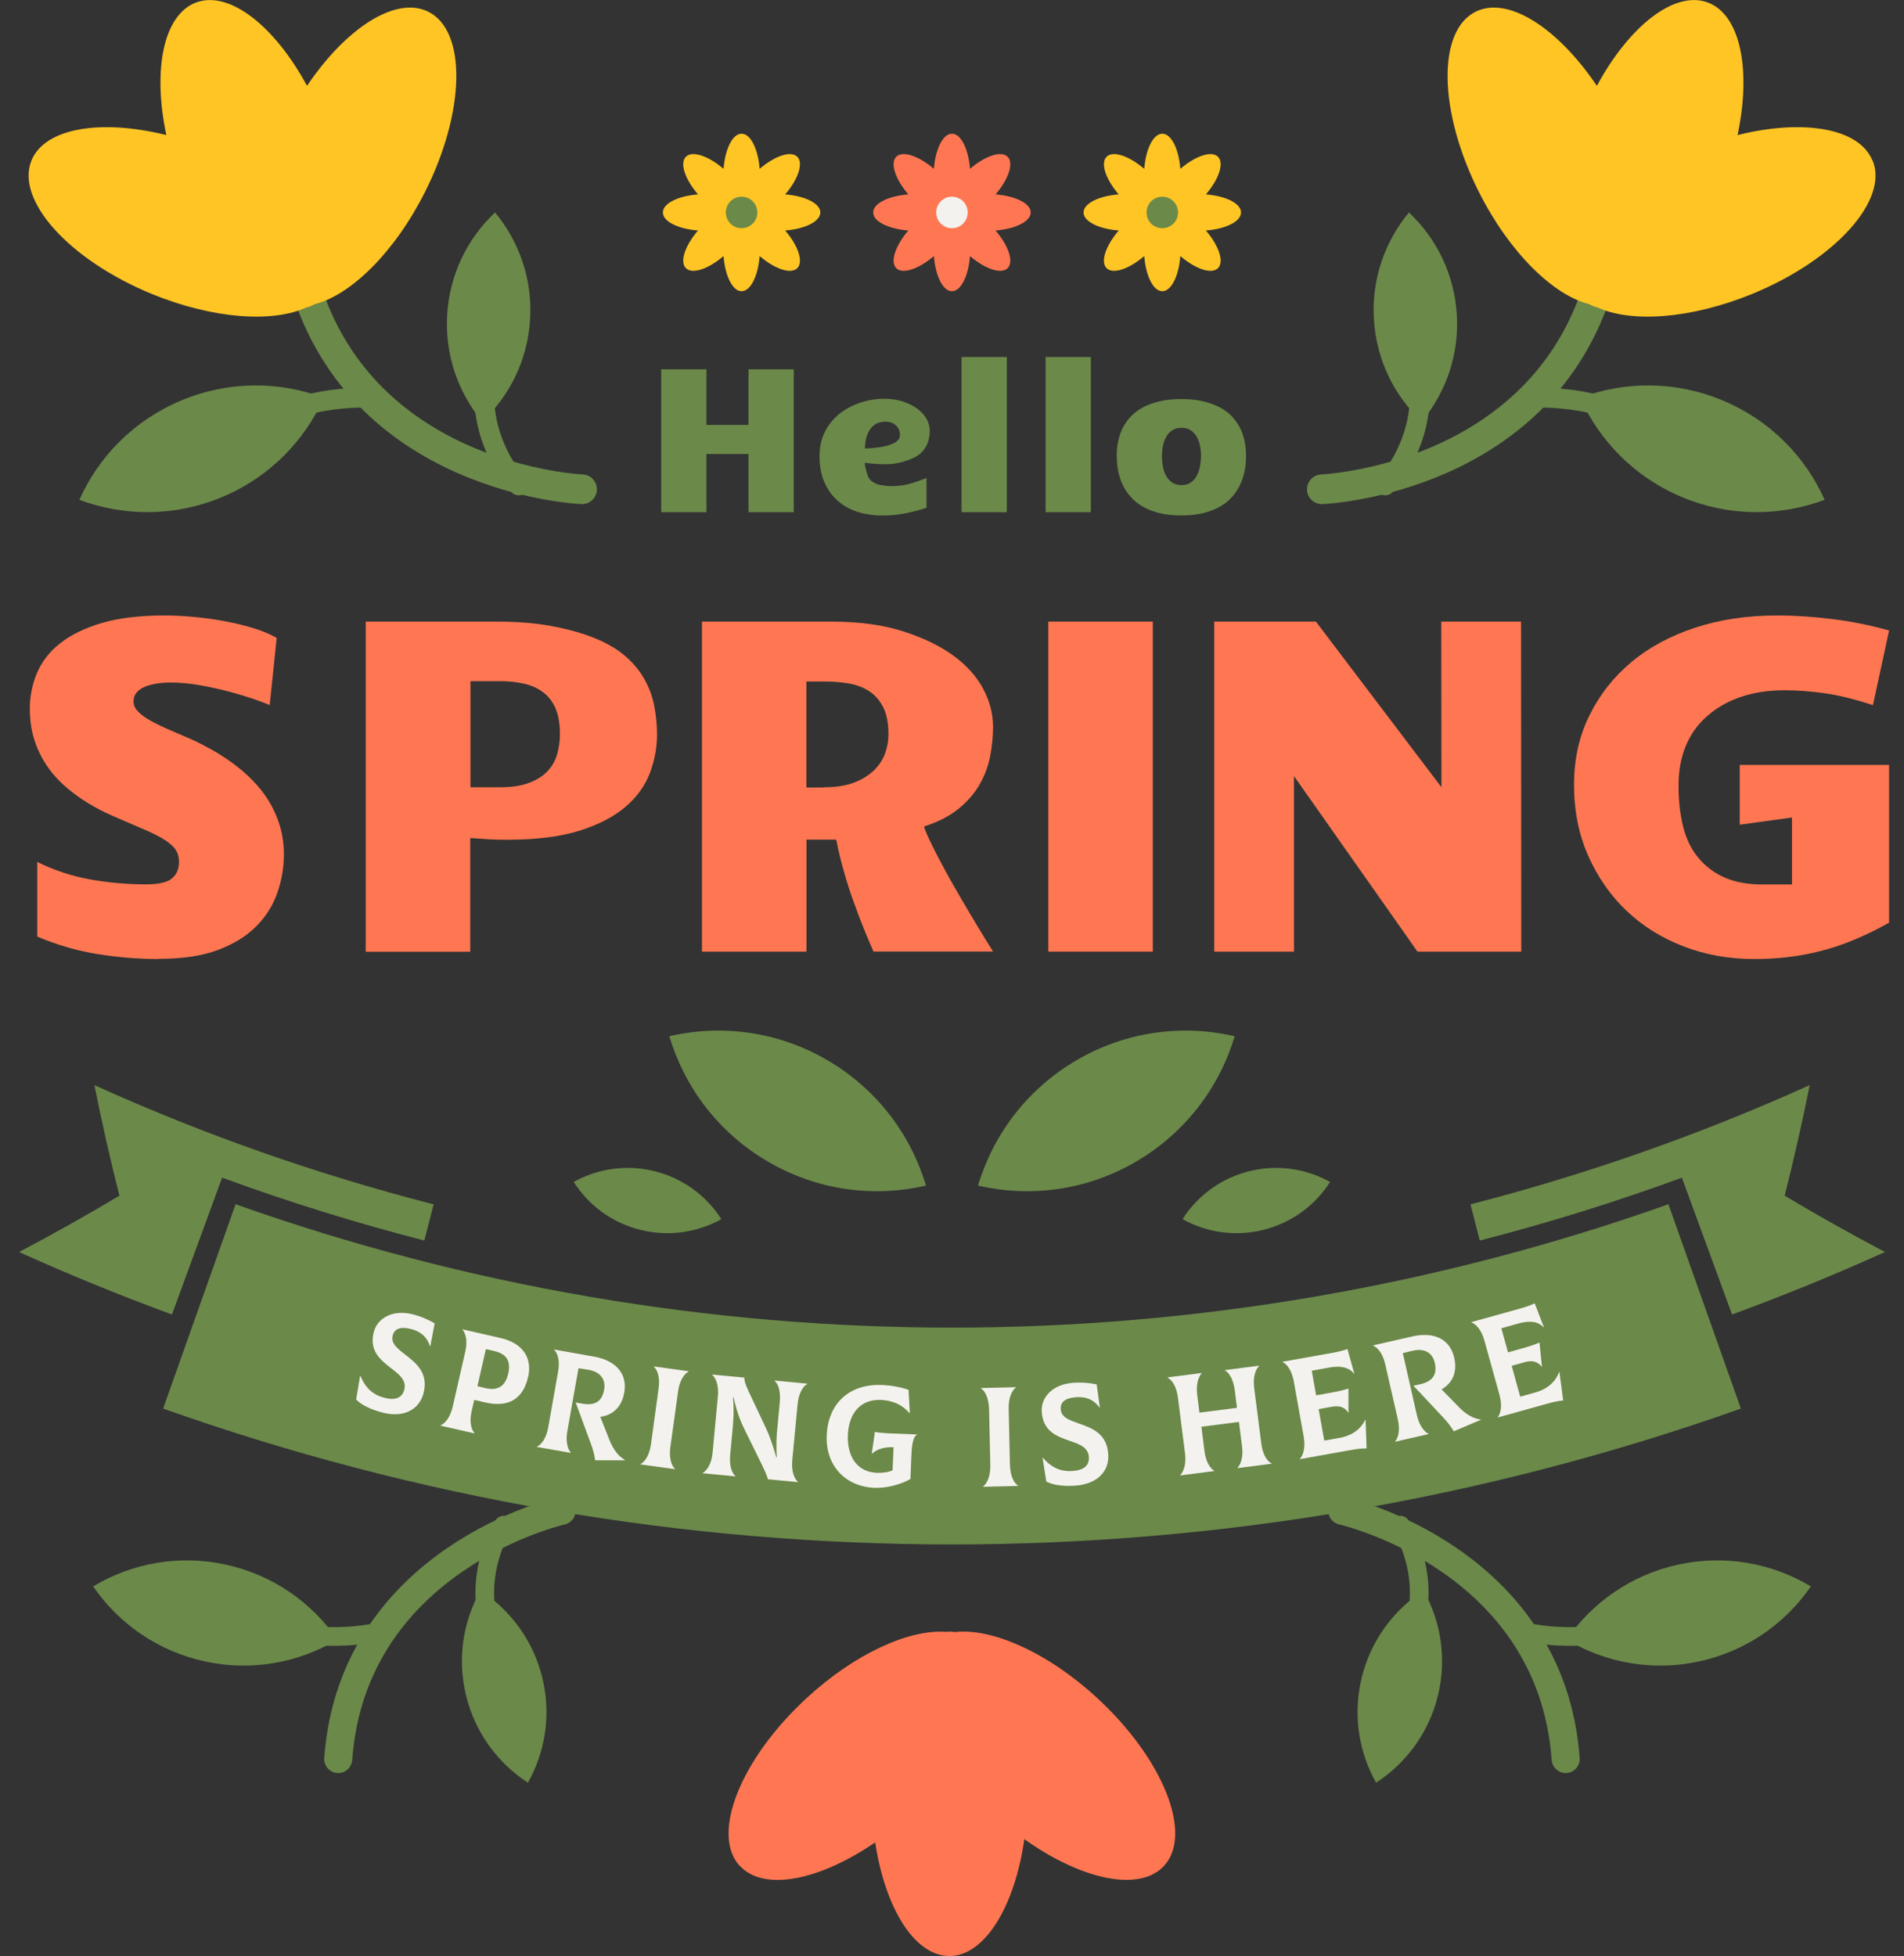 <?xml version="1.0" encoding="UTF-8"?><svg id="b" xmlns="http://www.w3.org/2000/svg" viewBox="0 0 182.57 187.54"><rect x="0" y="0" width="182.57" height="187.54" fill="#333333" stroke="none"/><g id="c"><path d="M15.21,91.95c-1.92,0-3.86-.16-5.82-.47s-3.89-.87-5.82-1.68v-7.16c1.6.79,3.28,1.35,5.04,1.67,1.77.32,3.57.48,5.4.48,1.21,0,2.04-.19,2.48-.57.45-.38.67-.91.67-1.58,0-.37-.07-.7-.21-.98-.14-.28-.38-.56-.73-.83-.34-.27-.79-.54-1.35-.82-.56-.28-1.26-.58-2.09-.93-.64-.27-1.33-.57-2.08-.9-.75-.33-1.48-.71-2.21-1.15-.73-.44-1.44-.95-2.11-1.52s-1.28-1.23-1.8-1.97c-.52-.74-.94-1.57-1.25-2.49-.31-.92-.47-1.97-.47-3.13s.23-2.31.68-3.39c.46-1.08,1.19-2.03,2.21-2.84,1.02-.81,2.35-1.46,3.98-1.95,1.63-.48,3.64-.73,6.01-.73.81,0,1.69.04,2.65.12.96.08,1.92.21,2.89.38.97.17,1.91.39,2.83.66.92.27,1.73.6,2.42.99l-.67,6.44c-.26-.12-.74-.3-1.42-.54-.68-.24-1.47-.48-2.36-.72s-1.84-.45-2.84-.63c-1-.18-1.96-.27-2.87-.27-.48,0-.93.03-1.35.1-.42.07-.8.17-1.14.31s-.6.33-.79.56c-.19.23-.29.51-.29.84s.15.67.44.97c.29.31.69.6,1.2.88s1.1.57,1.77.86c.67.29,1.39.6,2.15.93.63.28,1.28.62,1.96,1,.68.38,1.35.81,2,1.29.65.48,1.28,1.01,1.87,1.61s1.11,1.25,1.56,1.97.8,1.5,1.07,2.36c.26.86.4,1.79.4,2.79,0,1.27-.21,2.5-.63,3.7-.42,1.2-1.09,2.27-2.03,3.21-.93.94-2.15,1.69-3.66,2.26-1.51.57-3.4.85-5.68.85Z" style="fill:#ff7752; stroke-width:0px;"/><path d="M35.08,59.6h12.54c2.07,0,3.88.15,5.44.46,1.56.3,2.91.69,4.05,1.16,1.14.47,2.09,1.03,2.85,1.69.76.66,1.36,1.38,1.81,2.17.45.79.77,1.63.95,2.54.18.9.28,1.84.28,2.8,0,1.23-.22,2.45-.67,3.66-.45,1.21-1.22,2.29-2.31,3.24-1.09.95-2.56,1.72-4.4,2.31-1.84.58-4.16.88-6.94.88-.27,0-.6,0-1.01-.01-.4,0-.8-.03-1.19-.06-.45-.03-.91-.06-1.39-.09v10.9h-10.02v-31.64ZM45.1,75.48h2.86c1.07,0,1.98-.13,2.71-.4s1.32-.62,1.77-1.08c.45-.45.77-.99.96-1.61.19-.62.29-1.29.29-2,0-1-.14-1.82-.42-2.47-.28-.65-.68-1.17-1.2-1.55-.51-.39-1.12-.66-1.82-.82-.7-.16-1.46-.24-2.28-.24h-2.86v10.16Z" style="fill:#ff7752; stroke-width:0px;"/><path d="M67.3,59.6h12.44c2.59,0,4.86.3,6.79.91s3.54,1.38,4.83,2.31c1.29.93,2.26,2,2.9,3.19.64,1.19.96,2.42.96,3.67,0,.98-.1,1.94-.29,2.9-.19.95-.54,1.85-1.03,2.69-.49.84-1.17,1.61-2.02,2.3-.86.69-1.95,1.25-3.28,1.67.1.34.28.78.54,1.31.25.53.54,1.11.87,1.75.33.63.69,1.29,1.07,1.98.39.69.78,1.36,1.16,2.01.91,1.57,1.9,3.21,2.98,4.94h-11.46c-.49-1.1-.97-2.26-1.43-3.47-.19-.51-.39-1.05-.6-1.64-.21-.59-.41-1.19-.59-1.81-.19-.62-.36-1.25-.53-1.9-.16-.65-.31-1.29-.42-1.91h-2.86v10.74h-10.02v-31.64ZM79.02,75.48c1.13,0,2.09-.15,2.88-.45.78-.3,1.42-.7,1.91-1.18.49-.48.85-1.03,1.06-1.63.22-.6.32-1.21.32-1.81,0-1.06-.16-1.92-.49-2.58s-.78-1.18-1.34-1.55c-.57-.37-1.22-.62-1.97-.75-.75-.13-1.54-.19-2.39-.19h-1.68v10.16h1.7Z" style="fill:#ff7752; stroke-width:0px;"/><path d="M100.52,59.6h10.02v31.64h-10.02v-31.64Z" style="fill:#ff7752; stroke-width:0px;"/><path d="M116.43,59.6h9.75l12.04,15.88-.02-15.88h7.65l.02,31.64h-9.95l-11.84-16.83v16.83h-7.65v-31.64Z" style="fill:#ff7752; stroke-width:0px;"/><path d="M168.25,91.95c-2.46,0-4.74-.41-6.84-1.22-2.1-.81-3.91-1.95-5.45-3.41-1.54-1.46-2.76-3.22-3.67-5.27-.91-2.05-1.36-4.32-1.36-6.8s.49-4.66,1.48-6.66c.98-2,2.33-3.7,4.03-5.12s3.74-2.51,6.11-3.29c2.37-.78,4.99-1.17,7.85-1.17,1.65,0,3.39.11,5.24.34,1.85.22,3.68.59,5.5,1.1l-1.55,7.16c-1.65-.55-3.16-.93-4.53-1.13s-2.68-.3-3.95-.3c-1.57,0-2.97.22-4.22.65-1.25.43-2.32,1.05-3.22,1.85-.9.79-1.58,1.75-2.04,2.88-.46,1.12-.68,2.37-.68,3.74,0,1.48.15,2.81.45,3.99.3,1.18.79,2.18,1.48,2.99.69.82,1.53,1.44,2.52,1.87.99.43,2.18.65,3.57.65h2.86v-6.42l-5.01.69v-5.73h14.32v15.12c-1.17.66-2.3,1.21-3.39,1.66-1.09.45-2.16.81-3.22,1.07-1.06.27-2.1.46-3.14.58-1.03.12-2.08.18-3.14.18Z" style="fill:#ff7752; stroke-width:0px;"/><path d="M63.4,35.41h4.34v5.33h4.03v-5.33h4.34v13.7h-4.34v-5.58h-4.03v5.58h-4.34v-13.7Z" style="fill:#6b8949; stroke-width:0px;"/><path d="M88.84,45.85v2.83c-.6.21-1.26.38-1.99.53s-1.48.22-2.26.22-1.56-.11-2.29-.33-1.37-.57-1.92-1.04c-.55-.47-.99-1.06-1.31-1.78-.32-.72-.49-1.57-.49-2.56,0-.62.09-1.18.26-1.7.17-.51.41-.97.71-1.37.3-.4.65-.75,1.05-1.06.4-.3.83-.55,1.28-.75.46-.2.93-.35,1.41-.45.49-.1.96-.16,1.43-.16.71,0,1.34.09,1.89.28.55.19,1.01.42,1.39.71.38.29.66.61.86.97.2.36.29.72.29,1.08,0,.63-.13,1.16-.39,1.59-.26.43-.59.75-1,.96-.41.21-.86.37-1.35.5-.49.13-.99.19-1.5.19-.31,0-.65-.01-1.02-.04s-.7-.06-.97-.1c0,.23.09.62.26,1.16.1.3.26.52.48.66.28.17.51.27.68.3.5.08.83.12,1,.12.44,0,.88-.03,1.33-.1.45-.07,1.17-.29,2.17-.68ZM82.92,43c.15,0,.33-.02.56-.03.22-.01.46-.04.71-.07.25-.03.5-.08.75-.14.25-.06.47-.13.67-.22.2-.09.36-.2.49-.34.13-.14.19-.3.19-.49,0-.38-.12-.68-.38-.92-.25-.24-.59-.36-1-.36-.21,0-.42.03-.65.1-.23.07-.43.2-.62.38-.19.19-.35.45-.48.78s-.21.77-.23,1.3Z" style="fill:#6b8949; stroke-width:0px;"/><path d="M92.2,34.23h4.34v14.88h-4.34v-14.88Z" style="fill:#6b8949; stroke-width:0px;"/><path d="M100.26,34.23h4.34v14.88h-4.34v-14.88Z" style="fill:#6b8949; stroke-width:0px;"/><path d="M113.29,49.42c-.79,0-1.49-.07-2.1-.22-.61-.15-1.14-.35-1.6-.62-.46-.26-.85-.58-1.17-.94s-.58-.76-.78-1.18c-.2-.42-.34-.87-.43-1.34-.09-.47-.13-.95-.13-1.42s.04-.91.13-1.36c.09-.45.23-.88.43-1.28.2-.4.45-.77.77-1.11s.7-.63,1.16-.88c.46-.25,1-.45,1.61-.59.61-.15,1.31-.22,2.1-.22s1.49.07,2.1.22c.61.15,1.15.35,1.61.59.46.25.85.54,1.16.88s.57.71.77,1.11c.2.4.34.83.43,1.28.09.45.13.9.13,1.36,0,.48-.04.96-.13,1.42-.09.47-.23.92-.43,1.34-.2.43-.46.82-.78,1.18s-.71.68-1.17.94c-.46.26-.99.47-1.6.62-.61.15-1.31.22-2.1.22ZM113.29,46.51c.35,0,.64-.08.88-.24.24-.16.43-.37.57-.64.15-.26.25-.56.32-.9.06-.34.1-.68.1-1.03,0-.33-.03-.66-.1-.98-.07-.32-.17-.61-.32-.86s-.34-.46-.57-.61c-.24-.15-.53-.23-.88-.23s-.64.08-.88.23c-.24.15-.43.36-.57.61s-.25.54-.32.86-.1.64-.1.98c0,.35.03.7.09,1.03.06.33.17.63.31.9.15.26.34.48.58.64.24.16.53.24.88.24Z" style="fill:#6b8949; stroke-width:0px;"/><path d="M161.27,112.91c1.6,4.37,3.21,8.75,4.81,13.12,4.94-1.81,9.84-3.81,14.67-5.99-3.28-1.73-6.49-3.53-9.62-5.4.89-3.54,1.69-7.07,2.4-10.6-10.57,4.77-21.46,8.58-32.53,11.43.3,1.16.59,2.31.89,3.47,6.54-1.68,13.01-3.69,19.39-6.03Z" style="fill:#6b8949; stroke-width:0px;"/><path d="M1.82,120.04c4.83,2.18,9.73,4.18,14.67,5.99,1.6-4.37,3.21-8.75,4.81-13.12,6.38,2.34,12.86,4.35,19.39,6.03.3-1.16.59-2.31.89-3.47-11.07-2.84-21.96-6.65-32.53-11.43.71,3.53,1.5,7.06,2.4,10.6-3.13,1.87-6.34,3.67-9.62,5.4Z" style="fill:#6b8949; stroke-width:0px;"/><path d="M22.59,115.46c44.43,15.77,92.96,15.77,137.39,0,2.32,6.53,4.64,13.06,6.95,19.59-48.92,17.37-102.37,17.37-151.29,0,2.32-6.53,4.64-13.06,6.95-19.59Z" style="fill:#6b8949; stroke-width:0px;"/><path d="M34.15,134.18l.38-2.27h.03c.51,1.24,1.26,1.85,2.35,2.12,1.07.26,1.66-.06,1.85-.77.25-.91-.46-1.47-1.26-2.08-1.01-.79-2.14-1.67-1.65-3.5.36-1.3,1.8-2.19,3.84-1.64.68.19,1.28.43,1.99.84l-.42,2.2h-.03c-.33-1.03-1.02-1.44-1.78-1.65-1-.27-1.61-.07-1.79.6-.21.76.45,1.27,1.2,1.85,1.04.81,2.27,1.76,1.74,3.74-.4,1.46-1.8,2.36-3.94,1.81-1.07-.28-2.02-.73-2.51-1.25Z" style="fill:#f4f2ee; stroke-width:0px;"/><path d="M50.63,132.04c-.49,2.17-1.96,2.91-4.07,2.43l-1.09-.25-.25,1.1c-.24,1.05-.01,1.77.28,2.08v.03s-3.26-.74-3.26-.74v-.03c.39-.15.92-.71,1.17-1.8l1.21-5.3c.24-1.05.01-1.77-.28-2.08v-.03s3.63.83,3.63.83c2.11.48,3.1,1.85,2.67,3.76ZM48.73,131.71c.28-1.22-.15-1.91-1.36-2.18l-.78-.18-.81,3.55.78.19c1.22.29,1.91-.24,2.17-1.38Z" style="fill:#f4f2ee; stroke-width:0px;"/><path d="M59.92,139.98v.03s-2.85,0-2.85,0c-.08-.55-.21-1.06-.42-1.61l-1.45-3.93.64.11c1.16.2,1.88-.15,2.09-1.35.17-.98-.36-1.71-1.52-1.9l-.94-.15-1.07,6.04c-.19,1.06.07,1.77.33,2.05v.03s-3.24-.57-3.24-.57v-.03c.39-.17.89-.76,1.08-1.86l.95-5.36c.19-1.06-.07-1.77-.38-2.06v-.03s3.82.68,3.82.68c2.15.38,3.21,1.69,2.9,3.44-.25,1.42-1.11,2.17-2.3,2.33l.89,2.25c.37.91.86,1.55,1.47,1.88Z" style="fill:#f4f2ee; stroke-width:0px;"/><path d="M61.42,140.37c.37-.18.85-.79,1-1.9l.73-5.33c.16-1.12-.13-1.82-.45-2.1v-.03s3.33.46,3.33.46v.03c-.37.18-.86.79-1.01,1.9l-.74,5.33c-.15,1.12.13,1.82.45,2.1v.03s-3.33-.46-3.33-.46v-.03Z" style="fill:#f4f2ee; stroke-width:0px;"/><path d="M67.41,141.2c.36-.2.82-.83.92-1.94l.51-5.43c.07-.73-.08-1.62-.55-2.01v-.03s3.08.29,3.08.29c0,.27.06.57.43,1.36l1.64,3.47c.34.72.69,1.72,1,2.81h.05c-.09-1.1-.03-2.05.05-2.81l.23-2.44c.11-1.13-.17-1.81-.5-2.08v-.03s3.14.3,3.14.3v.03c-.38.2-.82.83-.93,1.94l-.51,5.36c-.1,1.11.21,1.81.54,2.08v.03s-2.87-.27-2.87-.27c-.11-.38-.33-.89-.56-1.35l-1.62-3.29c-.55-1.11-.83-1.94-1.12-3.23h-.05c.1,1.31.04,2.19-.05,3.17l-.22,2.31c-.11,1.13.17,1.81.5,2.08v.03s-3.14-.3-3.14-.3v-.03Z" style="fill:#f4f2ee; stroke-width:0px;"/><path d="M87.92,137.52v.03c-.32.19-.48.77-.53,2l-.09,2.25c-.94.55-2.33.89-3.42.85-2.85-.11-4.72-2.16-4.61-5,.12-3.16,2.24-4.98,5.27-4.86,1,.04,1.89.22,2.58.47l.12,2.23h-.03c-.66-.79-1.59-1.22-2.76-1.27-1.91-.07-3.06,1.23-3.15,3.37-.08,2.17.97,3.55,2.78,3.62.57.02,1.07-.05,1.51-.24l.09-2.22c-.71-.01-1.52.1-2.06.63h-.03s.3-2.09.3-2.09c.3.07.79.11,1.66.15l2.37.09Z" style="fill:#f4f2ee; stroke-width:0px;"/><path d="M94.27,142.52c.33-.24.71-.92.69-2.03l-.12-5.38c-.03-1.13-.42-1.78-.78-2v-.03s3.35-.08,3.35-.08v.03c-.33.24-.72.92-.69,2.03l.12,5.38c.03,1.13.42,1.78.78,2v.03s-3.35.08-3.35.08v-.03Z" style="fill:#f4f2ee; stroke-width:0px;"/><path d="M100.33,142.05l-.36-2.27.03-.02c.88,1.02,1.79,1.36,2.9,1.27,1.1-.09,1.55-.58,1.51-1.32-.05-.94-.9-1.25-1.85-1.57-1.21-.42-2.56-.9-2.67-2.8-.08-1.35,1.01-2.65,3.12-2.77.71-.04,1.35,0,2.15.16l.3,2.22h-.03c-.64-.86-1.42-1.04-2.21-.99-1.04.06-1.55.44-1.51,1.14.04.79.83,1.06,1.73,1.38,1.24.43,2.72.95,2.83,2.99.09,1.51-.96,2.81-3.16,2.97-1.1.08-2.15-.05-2.78-.39Z" style="fill:#f4f2ee; stroke-width:0px;"/><path d="M120.26,133.07l.69,5.39c.14,1.07.6,1.67.98,1.85v.03s-3.27.42-3.27.42v-.03c.28-.27.57-.98.44-2.03l-.3-2.37-3.6.46.29,2.31c.14,1.12.59,1.72.94,1.91v.03s-3.27.42-3.27.42v-.03c.3-.27.61-.99.47-2.09l-.68-5.34c-.14-1.12-.6-1.72-.99-1.91v-.03s3.27-.42,3.27-.42v.03c-.28.27-.57.98-.43,2.09l.21,1.68,3.6-.46-.21-1.68c-.14-1.12-.59-1.72-.94-1.91v-.03s3.27-.42,3.27-.42v.03c-.3.27-.61.99-.47,2.09Z" style="fill:#f4f2ee; stroke-width:0px;"/><path d="M130.94,136.13l.1,2.74c-.51,0-.87.04-1.66.18l-4.74.85v-.03c.29-.29.56-1.02.37-2.12l-.95-5.3c-.2-1.11-.69-1.69-1.08-1.86v-.03s4.82-.86,4.82-.86c.54-.1,1.12-.24,1.4-.36l.66,2.36-.02.02c-.44-.6-1.24-.8-2.29-.62l-1.77.32.42,2.36,1.02-.18c1.11-.2,1.49-.28,2.08-.47v2.33s-.01,0-.01,0c-.34-.56-.86-.72-1.61-.58l-1.24.22.54,3.02,1.46-.26c1.18-.21,2.04-.82,2.47-1.74h.03Z" style="fill:#f4f2ee; stroke-width:0px;"/><path d="M142.01,136.09v.03s-2.61,1.11-2.61,1.11c-.29-.48-.61-.9-1.01-1.32l-2.86-3.05.64-.14c1.14-.26,1.67-.87,1.41-2.05-.22-.97-1-1.44-2.14-1.16l-.93.22,1.36,5.98c.24,1.05.76,1.6,1.1,1.76v.03s-3.2.73-3.2.73v-.03c.29-.3.51-1.04.26-2.13l-1.21-5.3c-.24-1.05-.76-1.6-1.15-1.75v-.03s3.77-.86,3.77-.86c2.13-.48,3.61.31,4,2.04.32,1.41-.17,2.43-1.21,3.04l1.69,1.73c.69.7,1.4,1.09,2.08,1.16Z" style="fill:#f4f2ee; stroke-width:0px;"/><path d="M149.53,131.55l.36,2.72c-.51.06-.86.12-1.63.34l-4.64,1.29v-.03c.26-.31.46-1.06.16-2.14l-1.44-5.19c-.3-1.09-.85-1.62-1.25-1.75v-.03s4.71-1.31,4.71-1.31c.53-.15,1.09-.35,1.36-.49l.88,2.29-.02.02c-.49-.56-1.31-.68-2.33-.4l-1.73.48.64,2.31,1-.28c1.09-.3,1.45-.42,2.02-.66l.23,2.31h-.03c-.39-.52-.93-.63-1.66-.42l-1.21.34.82,2.96,1.43-.4c1.16-.32,1.96-1.01,2.3-1.97h.03Z" style="fill:#f4f2ee; stroke-width:0px;"/><path d="M93.78,113.67c4.98,1.15,10.38.49,15.14-2.29s8.01-7.14,9.47-12.03c-4.98-1.15-10.38-.49-15.14,2.29-4.76,2.77-8.01,7.14-9.47,12.03Z" style="fill:#6b8949; stroke-width:0px;"/><path d="M113.39,116.89c2.29,1.27,5.05,1.71,7.78,1.02,2.74-.69,4.96-2.38,6.37-4.59-2.29-1.27-5.05-1.71-7.78-1.02-2.74.69-4.96,2.38-6.37,4.59Z" style="fill:#6b8949; stroke-width:0px;"/><path d="M88.79,113.67c-4.98,1.15-10.38.49-15.14-2.29-4.76-2.77-8.01-7.14-9.47-12.03,4.98-1.15,10.38-.49,15.14,2.29,4.76,2.77,8.01,7.14,9.47,12.03Z" style="fill:#6b8949; stroke-width:0px;"/><path d="M69.17,116.89c-2.29,1.27-5.05,1.71-7.79,1.02-2.74-.69-4.96-2.38-6.37-4.59,2.29-1.27,5.05-1.71,7.79-1.02,2.74.69,4.96,2.38,6.37,4.59Z" style="fill:#6b8949; stroke-width:0px;"/><path d="M151.52,38.14c1.86,4.16,5.25,7.64,9.78,9.53,4.54,1.89,9.39,1.85,13.66.25-1.86-4.16-5.25-7.64-9.78-9.53-4.54-1.89-9.39-1.85-13.66-.25Z" style="fill:#6b8949; stroke-width:0px;"/><path d="M136.33,40.42c2.3-2.77,3.6-6.39,3.36-10.27-.24-3.88-1.96-7.31-4.59-9.78-2.3,2.77-3.6,6.39-3.36,10.27s1.96,7.31,4.59,9.78Z" style="fill:#6b8949; stroke-width:0px;"/><path d="M126.75,46.91s21.7-.87,26.87-20.72" style="fill:none; stroke:#6b8949; stroke-linecap:round; stroke-linejoin:round; stroke-width:2.85px;"/><path d="M146.9,38.15s8.32-.57,12.64,4.27" style="fill:none; stroke:#6b8949; stroke-linecap:round; stroke-linejoin:round; stroke-width:1.9px;"/><path d="M132.83,46.54s4.21-4.36,3.14-10.78" style="fill:none; stroke:#6b8949; stroke-linecap:round; stroke-linejoin:round; stroke-width:1.9px;"/><path d="M179.54,15.38c-1.28-3.12-6.67-3.99-12.93-2.43,1.33-6.25.28-11.54-2.85-12.71-3.18-1.19-7.53,2.24-10.64,7.99-3.75-5.57-8.55-8.66-11.64-7.1-3.69,1.85-3.54,9.58.32,17.26,2.92,5.81,7.14,9.92,10.61,10.78.15.08.29.16.45.22.09.03.19.05.28.07,3.23,1.51,8.97,1.13,14.85-1.27,7.95-3.25,13.14-8.99,11.57-12.81Z" style="fill:#ffc524; stroke-width:0px;"/><path d="M31.05,38.14c-1.86,4.16-5.25,7.64-9.78,9.53-4.54,1.89-9.39,1.85-13.66.25,1.86-4.16,5.25-7.64,9.78-9.53,4.54-1.89,9.39-1.85,13.66-.25Z" style="fill:#6b8949; stroke-width:0px;"/><path d="M46.24,40.42c-2.3-2.77-3.6-6.39-3.36-10.27s1.96-7.31,4.59-9.78c2.3,2.77,3.6,6.39,3.36,10.27-.24,3.88-1.96,7.31-4.59,9.78Z" style="fill:#6b8949; stroke-width:0px;"/><path d="M55.81,46.91s-21.7-.87-26.87-20.72" style="fill:none; stroke:#6b8949; stroke-linecap:round; stroke-linejoin:round; stroke-width:2.85px;"/><path d="M35.67,38.15s-8.32-.57-12.64,4.27" style="fill:none; stroke:#6b8949; stroke-linecap:round; stroke-linejoin:round; stroke-width:1.9px;"/><path d="M49.74,46.54s-4.21-4.36-3.14-10.78" style="fill:none; stroke:#6b8949; stroke-linecap:round; stroke-linejoin:round; stroke-width:1.9px;"/><path d="M3.02,15.38c1.28-3.12,6.67-3.99,12.93-2.43-1.33-6.25-.28-11.54,2.85-12.71,3.18-1.19,7.53,2.24,10.64,7.99,3.75-5.57,8.55-8.66,11.64-7.1,3.69,1.85,3.54,9.58-.32,17.26-2.92,5.81-7.14,9.92-10.61,10.78-.15.08-.29.16-.45.22-.09.03-.19.05-.28.07-3.23,1.51-8.97,1.13-14.85-1.27C6.64,24.93,1.46,19.2,3.02,15.38Z" style="fill:#ffc524; stroke-width:0px;"/><path d="M98.83,20.37c0-.86-1.45-1.58-3.37-1.73,1.25-1.46,1.77-3,1.16-3.61-.61-.61-2.15-.09-3.61,1.16-.15-1.92-.87-3.37-1.73-3.37s-1.58,1.45-1.73,3.37c-1.46-1.25-3-1.77-3.61-1.16-.61.61-.09,2.15,1.16,3.61-1.92.15-3.37.87-3.37,1.73s1.45,1.58,3.37,1.73c-1.25,1.46-1.77,3-1.16,3.61.61.61,2.15.09,3.61-1.16.15,1.92.87,3.37,1.73,3.37s1.58-1.45,1.73-3.37c1.46,1.25,3,1.77,3.61,1.16.61-.61.09-2.15-1.16-3.61,1.92-.15,3.37-.87,3.37-1.73Z" style="fill:#ff7752; stroke-width:0px;"/><path d="M92.79,20.37c0,.83-.67,1.51-1.51,1.51s-1.51-.67-1.51-1.51.67-1.51,1.51-1.51,1.51.67,1.51,1.51Z" style="fill:#f4f2ee; stroke-width:0px;"/><path d="M78.66,20.37c0-.86-1.45-1.58-3.37-1.73,1.25-1.46,1.77-3,1.16-3.61-.61-.61-2.15-.09-3.61,1.16-.15-1.92-.87-3.37-1.73-3.37s-1.58,1.45-1.73,3.37c-1.46-1.25-3-1.77-3.61-1.16-.61.61-.09,2.15,1.16,3.61-1.92.15-3.37.87-3.37,1.73s1.45,1.58,3.37,1.73c-1.25,1.46-1.77,3-1.16,3.61.61.61,2.15.09,3.61-1.16.15,1.92.87,3.37,1.73,3.37s1.58-1.45,1.73-3.37c1.46,1.25,3,1.77,3.61,1.16.61-.61.09-2.15-1.16-3.61,1.92-.15,3.37-.87,3.37-1.73Z" style="fill:#ffc524; stroke-width:0px;"/><path d="M72.62,20.37c0,.83-.67,1.51-1.51,1.51s-1.51-.67-1.51-1.51.67-1.51,1.51-1.51,1.51.67,1.51,1.51Z" style="fill:#6b8949; stroke-width:0px;"/><path d="M119,20.37c0-.86-1.45-1.58-3.37-1.73,1.25-1.46,1.77-3,1.16-3.61-.61-.61-2.15-.09-3.61,1.16-.15-1.92-.87-3.37-1.73-3.37s-1.58,1.45-1.73,3.37c-1.46-1.25-3-1.77-3.61-1.16s-.09,2.15,1.16,3.61c-1.92.15-3.37.87-3.37,1.73s1.45,1.58,3.37,1.73c-1.25,1.46-1.77,3-1.16,3.61.61.61,2.15.09,3.61-1.16.15,1.92.87,3.37,1.73,3.37s1.58-1.45,1.73-3.37c1.46,1.25,3,1.77,3.61,1.16.61-.61.09-2.15-1.16-3.61,1.92-.15,3.37-.87,3.37-1.73Z" style="fill:#ffc524; stroke-width:0px;"/><path d="M112.96,20.37c0,.83-.67,1.51-1.51,1.51s-1.51-.67-1.51-1.51.67-1.51,1.51-1.51,1.51.67,1.51,1.51Z" style="fill:#6b8949; stroke-width:0px;"/><path d="M32.35,157.2c-2.44-3.54-6.17-6.2-10.7-7.19-4.53-.99-9.03-.12-12.72,2.09,2.44,3.54,6.17,6.2,10.7,7.19,4.53.99,9.03.12,12.72-2.09Z" style="fill:#6b8949; stroke-width:0px;"/><path d="M46.07,152.5c-1.67,2.97-2.25,6.54-1.37,10.11.88,3.56,3.07,6.46,5.92,8.31,1.67-2.97,2.25-6.54,1.37-10.11-.88-3.56-3.07-6.46-5.92-8.31Z" style="fill:#6b8949; stroke-width:0px;"/><path d="M53.85,144.85s-20,4.5-21.42,23.8" style="fill:none; stroke:#6b8949; stroke-linecap:round; stroke-linejoin:round; stroke-width:2.69px;"/><path d="M36.64,156.4s-7.62,1.94-12.46-1.81" style="fill:none; stroke:#6b8949; stroke-linecap:round; stroke-linejoin:round; stroke-width:1.79px;"/><path d="M48.28,146.23s-3.17,4.76-1.09,10.55" style="fill:none; stroke:#6b8949; stroke-linecap:round; stroke-linejoin:round; stroke-width:1.79px;"/><path d="M150.22,157.2c2.44-3.54,6.17-6.2,10.7-7.19,4.53-.99,9.03-.12,12.72,2.09-2.44,3.54-6.17,6.2-10.7,7.19-4.53.99-9.03.12-12.72-2.09Z" style="fill:#6b8949; stroke-width:0px;"/><path d="M136.5,152.5c1.67,2.97,2.25,6.54,1.37,10.11-.88,3.56-3.07,6.46-5.92,8.31-1.67-2.97-2.25-6.54-1.37-10.11.88-3.56,3.07-6.46,5.92-8.31Z" style="fill:#6b8949; stroke-width:0px;"/><path d="M128.71,144.85s20,4.5,21.42,23.8" style="fill:none; stroke:#6b8949; stroke-linecap:round; stroke-linejoin:round; stroke-width:2.69px;"/><path d="M145.93,156.4s7.62,1.94,12.46-1.81" style="fill:none; stroke:#6b8949; stroke-linecap:round; stroke-linejoin:round; stroke-width:1.79px;"/><path d="M134.29,146.23s3.17,4.76,1.09,10.55" style="fill:none; stroke:#6b8949; stroke-linecap:round; stroke-linejoin:round; stroke-width:1.79px;"/><path d="M70.95,178.9c2.29,2.48,7.64,1.4,12.97-2.26.95,6.32,3.78,10.9,7.13,10.9s6.26-4.74,7.17-11.21c5.46,3.9,11.04,5.11,13.39,2.57,2.8-3.03-.04-10.21-6.35-16.05-4.77-4.42-10.16-6.79-13.72-6.37-.17-.02-.33-.05-.5-.05-.1,0-.19.02-.29.03-3.55-.28-8.8,2.08-13.46,6.4-6.31,5.84-9.15,13.02-6.35,16.05Z" style="fill:#ff7752; stroke-width:0px;"/></g></svg>